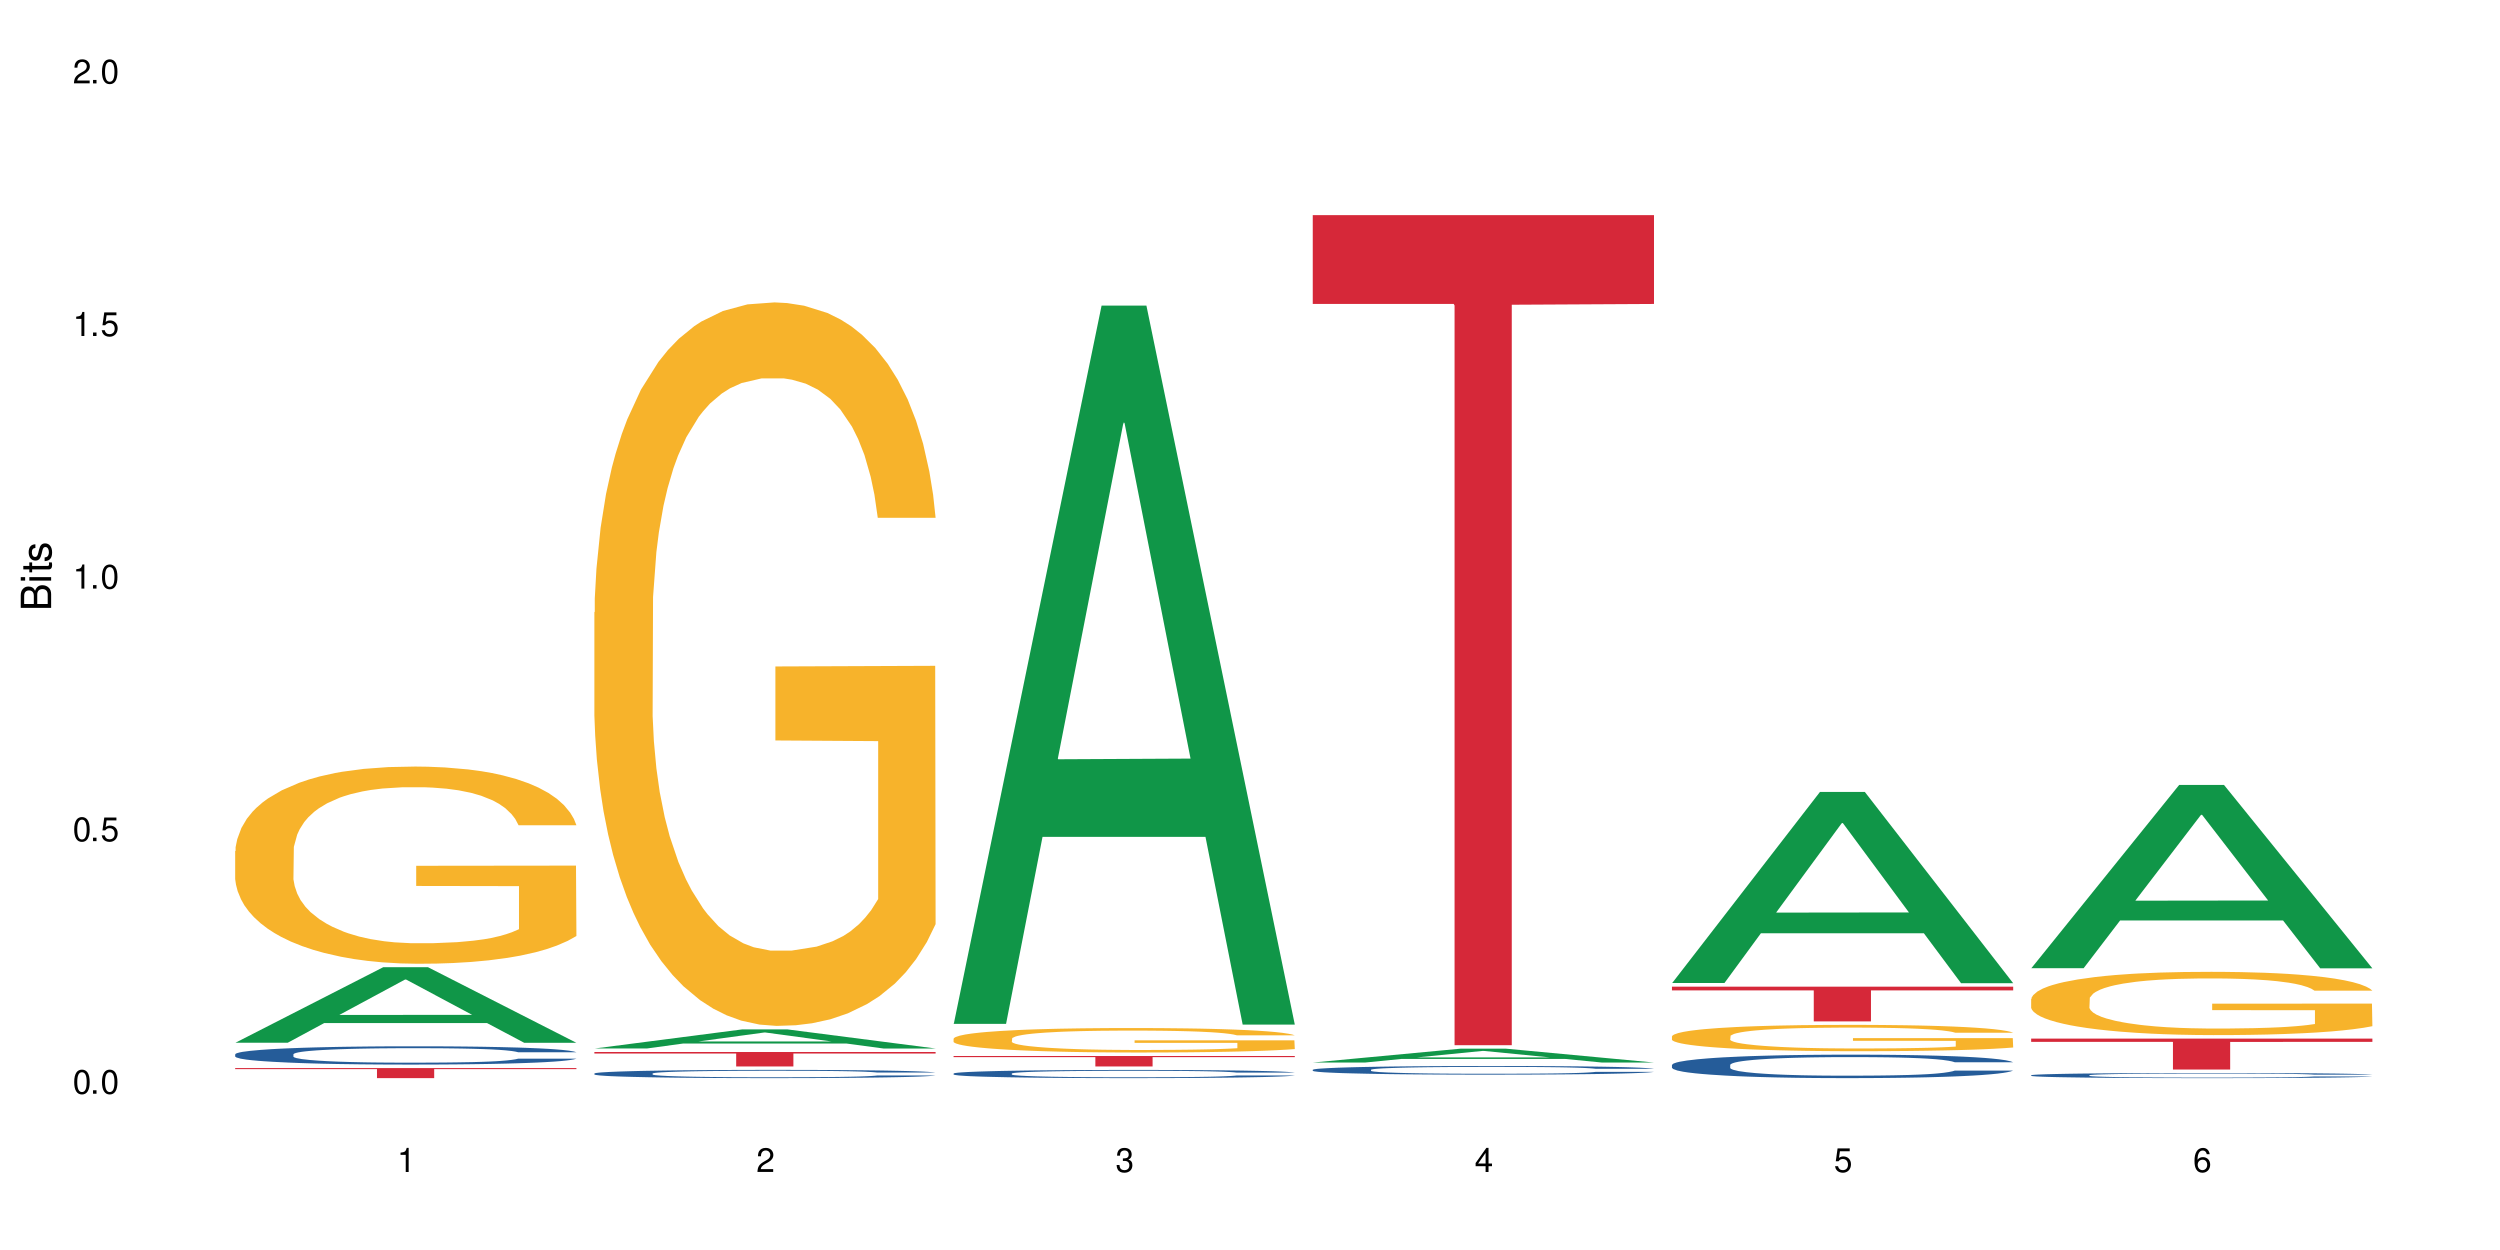 <?xml version="1.0" encoding="UTF-8"?>
<svg xmlns="http://www.w3.org/2000/svg" xmlns:xlink="http://www.w3.org/1999/xlink" width="720" height="360" viewBox="0 0 720 360">
<defs>
<g>
<g id="glyph-0-0">
</g>
<g id="glyph-0-1">
<path d="M 2.641 -6.938 C 2 -6.938 1.422 -6.656 1.078 -6.172 C 0.641 -5.562 0.406 -4.641 0.406 -3.359 C 0.406 -1.016 1.188 0.219 2.641 0.219 C 4.078 0.219 4.859 -1.016 4.859 -3.297 C 4.859 -4.641 4.656 -5.547 4.203 -6.172 C 3.844 -6.656 3.281 -6.938 2.641 -6.938 Z M 2.641 -6.188 C 3.547 -6.188 4 -5.25 4 -3.375 C 4 -1.406 3.562 -0.484 2.625 -0.484 C 1.734 -0.484 1.281 -1.438 1.281 -3.344 C 1.281 -5.25 1.734 -6.188 2.641 -6.188 Z M 2.641 -6.188 "/>
</g>
<g id="glyph-0-2">
<path d="M 1.828 -1 L 0.828 -1 L 0.828 0 L 1.828 0 Z M 1.828 -1 "/>
</g>
<g id="glyph-0-3">
<path d="M 4.562 -6.797 L 1.062 -6.797 L 0.547 -3.094 L 1.328 -3.094 C 1.719 -3.562 2.047 -3.734 2.578 -3.734 C 3.484 -3.734 4.062 -3.109 4.062 -2.094 C 4.062 -1.125 3.484 -0.531 2.578 -0.531 C 1.828 -0.531 1.375 -0.906 1.188 -1.672 L 0.328 -1.672 C 0.453 -1.109 0.547 -0.844 0.75 -0.594 C 1.125 -0.078 1.828 0.219 2.594 0.219 C 3.969 0.219 4.922 -0.781 4.922 -2.219 C 4.922 -3.562 4.031 -4.484 2.719 -4.484 C 2.25 -4.484 1.859 -4.359 1.469 -4.062 L 1.734 -5.969 L 4.562 -5.969 Z M 4.562 -6.797 "/>
</g>
<g id="glyph-0-4">
<path d="M 2.484 -4.938 L 2.484 0 L 3.328 0 L 3.328 -6.938 L 2.766 -6.938 C 2.469 -5.875 2.281 -5.734 0.984 -5.562 L 0.984 -4.938 Z M 2.484 -4.938 "/>
</g>
<g id="glyph-0-5">
<path d="M 4.859 -0.828 L 1.281 -0.828 C 1.359 -1.406 1.672 -1.781 2.5 -2.281 L 3.469 -2.828 C 4.406 -3.344 4.906 -4.062 4.906 -4.906 C 4.906 -5.484 4.672 -6.031 4.266 -6.406 C 3.859 -6.766 3.375 -6.938 2.719 -6.938 C 1.859 -6.938 1.219 -6.625 0.844 -6.031 C 0.609 -5.672 0.5 -5.234 0.484 -4.531 L 1.328 -4.531 C 1.359 -5.016 1.406 -5.281 1.531 -5.516 C 1.75 -5.938 2.188 -6.203 2.703 -6.203 C 3.469 -6.203 4.031 -5.641 4.031 -4.891 C 4.031 -4.344 3.719 -3.859 3.125 -3.516 L 2.234 -3 C 0.812 -2.172 0.406 -1.531 0.328 -0.016 L 4.859 -0.016 Z M 4.859 -0.828 "/>
</g>
<g id="glyph-0-6">
<path d="M 2.125 -3.188 L 2.578 -3.188 C 3.5 -3.188 3.984 -2.766 3.984 -1.922 C 3.984 -1.062 3.469 -0.531 2.594 -0.531 C 1.656 -0.531 1.203 -1 1.156 -2.016 L 0.312 -2.016 C 0.344 -1.453 0.438 -1.094 0.609 -0.781 C 0.953 -0.109 1.625 0.219 2.547 0.219 C 3.953 0.219 4.859 -0.625 4.859 -1.938 C 4.859 -2.828 4.516 -3.297 3.703 -3.594 C 4.344 -3.844 4.656 -4.328 4.656 -5.031 C 4.656 -6.219 3.875 -6.938 2.578 -6.938 C 1.203 -6.938 0.484 -6.172 0.453 -4.703 L 1.297 -4.703 C 1.312 -5.125 1.344 -5.359 1.453 -5.578 C 1.641 -5.969 2.062 -6.203 2.594 -6.203 C 3.344 -6.203 3.797 -5.75 3.797 -5 C 3.797 -4.516 3.609 -4.219 3.25 -4.047 C 3.016 -3.953 2.703 -3.922 2.125 -3.906 Z M 2.125 -3.188 "/>
</g>
<g id="glyph-0-7">
<path d="M 3.141 -1.672 L 3.141 0 L 3.984 0 L 3.984 -1.672 L 4.984 -1.672 L 4.984 -2.438 L 3.984 -2.438 L 3.984 -6.938 L 3.359 -6.938 L 0.266 -2.578 L 0.266 -1.672 Z M 3.141 -2.438 L 1 -2.438 L 3.141 -5.5 Z M 3.141 -2.438 "/>
</g>
<g id="glyph-0-8">
<path d="M 4.781 -5.125 C 4.609 -6.266 3.891 -6.938 2.844 -6.938 C 2.094 -6.938 1.422 -6.578 1.031 -5.953 C 0.594 -5.266 0.406 -4.422 0.406 -3.172 C 0.406 -2 0.578 -1.25 0.984 -0.641 C 1.359 -0.078 1.953 0.219 2.703 0.219 C 3.984 0.219 4.922 -0.75 4.922 -2.094 C 4.922 -3.375 4.062 -4.281 2.844 -4.281 C 2.172 -4.281 1.641 -4.031 1.281 -3.516 C 1.281 -5.234 1.828 -6.188 2.797 -6.188 C 3.391 -6.188 3.797 -5.797 3.938 -5.125 Z M 2.734 -3.531 C 3.547 -3.531 4.062 -2.953 4.062 -2.031 C 4.062 -1.156 3.484 -0.531 2.703 -0.531 C 1.922 -0.531 1.328 -1.188 1.328 -2.078 C 1.328 -2.938 1.906 -3.531 2.734 -3.531 Z M 2.734 -3.531 "/>
</g>
<g id="glyph-1-0">
</g>
<g id="glyph-1-1">
<path d="M 0 -0.953 L 0 -4.891 C 0 -5.719 -0.234 -6.344 -0.734 -6.797 C -1.188 -7.234 -1.812 -7.469 -2.5 -7.469 C -3.547 -7.469 -4.188 -7 -4.625 -5.875 C -4.984 -6.688 -5.625 -7.094 -6.531 -7.094 C -7.172 -7.094 -7.734 -6.859 -8.141 -6.391 C -8.562 -5.922 -8.75 -5.344 -8.75 -4.5 L -8.75 -0.953 Z M -4.984 -2.062 L -7.766 -2.062 L -7.766 -4.219 C -7.766 -4.844 -7.688 -5.203 -7.453 -5.5 C -7.219 -5.812 -6.859 -5.969 -6.375 -5.969 C -5.891 -5.969 -5.531 -5.812 -5.297 -5.5 C -5.062 -5.203 -4.984 -4.844 -4.984 -4.219 Z M -0.984 -2.062 L -4 -2.062 L -4 -4.781 C -4 -5.766 -3.438 -6.359 -2.484 -6.359 C -1.547 -6.359 -0.984 -5.766 -0.984 -4.781 Z M -0.984 -2.062 "/>
</g>
<g id="glyph-1-2">
<path d="M -6.281 -1.797 L -6.281 -0.797 L 0 -0.797 L 0 -1.797 Z M -8.75 -1.797 L -8.75 -0.797 L -7.484 -0.797 L -7.484 -1.797 Z M -8.75 -1.797 "/>
</g>
<g id="glyph-1-3">
<path d="M -6.281 -3.047 L -6.281 -2.016 L -8.016 -2.016 L -8.016 -1.016 L -6.281 -1.016 L -6.281 -0.172 L -5.469 -0.172 L -5.469 -1.016 L -0.719 -1.016 C -0.078 -1.016 0.281 -1.453 0.281 -2.234 C 0.281 -2.5 0.25 -2.719 0.188 -3.047 L -0.641 -3.047 C -0.609 -2.906 -0.594 -2.766 -0.594 -2.562 C -0.594 -2.141 -0.719 -2.016 -1.156 -2.016 L -5.469 -2.016 L -5.469 -3.047 Z M -6.281 -3.047 "/>
</g>
<g id="glyph-1-4">
<path d="M -4.531 -5.25 C -5.766 -5.25 -6.469 -4.422 -6.469 -2.969 C -6.469 -1.516 -5.719 -0.562 -4.547 -0.562 C -3.562 -0.562 -3.094 -1.062 -2.734 -2.562 L -2.516 -3.484 C -2.344 -4.188 -2.094 -4.469 -1.641 -4.469 C -1.047 -4.469 -0.641 -3.875 -0.641 -3 C -0.641 -2.453 -0.797 -2 -1.062 -1.75 C -1.25 -1.594 -1.422 -1.531 -1.875 -1.469 L -1.875 -0.406 C -0.422 -0.453 0.281 -1.266 0.281 -2.922 C 0.281 -4.5 -0.5 -5.516 -1.719 -5.516 C -2.656 -5.516 -3.172 -4.984 -3.469 -3.734 L -3.703 -2.766 C -3.891 -1.953 -4.156 -1.609 -4.594 -1.609 C -5.188 -1.609 -5.547 -2.125 -5.547 -2.938 C -5.547 -3.75 -5.203 -4.172 -4.531 -4.203 Z M -4.531 -5.25 "/>
</g>
</g>
</defs>
<rect x="-72" y="-36" width="864" height="432" fill="rgb(100%, 100%, 100%)" fill-opacity="1"/>
<path fill-rule="nonzero" fill="rgb(6.275%, 58.824%, 28.235%)" fill-opacity="1" d="M 67.73 300.316 L 67.836 300.297 L 110.359 278.562 L 123.273 278.562 L 166.008 300.336 L 150.992 300.336 L 140.281 294.652 L 93.352 294.652 L 82.852 300.316 L 67.73 300.316 L 97.863 292.301 L 135.977 292.281 L 116.973 282.117 L 116.766 282.098 L 116.555 282.16 L 97.758 292.281 L 97.863 292.301 Z M 67.73 300.316 "/>
<path fill-rule="nonzero" fill="rgb(14.51%, 36.078%, 60%)" fill-opacity="1" d="M 67.73 303.625 L 67.852 303.621 L 67.852 303.504 L 68.211 303.32 L 69.051 303.09 L 69.887 302.93 L 72.047 302.648 L 75.043 302.375 L 78.156 302.16 L 80.434 302.035 L 82.473 301.941 L 87.145 301.762 L 90.145 301.672 L 93.379 301.59 L 97.332 301.508 L 100.211 301.461 L 106.684 301.383 L 111.477 301.348 L 115.191 301.336 L 123.223 301.336 L 128.016 301.355 L 131.492 301.379 L 135.324 301.418 L 138.562 301.461 L 144.195 301.566 L 149.227 301.699 L 151.504 301.777 L 155.102 301.926 L 157.855 302.07 L 159.773 302.195 L 161.934 302.375 L 163.848 302.59 L 165.289 302.836 L 166.008 303.043 L 149.227 303.043 L 148.391 302.852 L 147.43 302.699 L 145.633 302.504 L 143.836 302.363 L 141.316 302.223 L 139.039 302.133 L 135.926 302.043 L 133.168 301.984 L 130.293 301.941 L 127.535 301.91 L 122.262 301.883 L 116.148 301.883 L 113.871 301.891 L 109.199 301.93 L 106.684 301.965 L 103.086 302.031 L 100.57 302.094 L 97.574 302.191 L 95.535 302.273 L 93.02 302.398 L 91.223 302.508 L 89.184 302.668 L 87.984 302.789 L 86.906 302.922 L 85.949 303.082 L 85.23 303.25 L 84.75 303.426 L 84.508 303.602 L 84.508 304.344 L 84.75 304.52 L 85.348 304.723 L 86.906 305.016 L 89.184 305.27 L 91.82 305.473 L 94.336 305.617 L 95.777 305.684 L 97.691 305.762 L 100.688 305.855 L 105.004 305.953 L 107.52 305.992 L 111.355 306.027 L 115.312 306.047 L 120.586 306.047 L 125.258 306.027 L 128.375 306.004 L 131.609 305.965 L 136.043 305.887 L 138.801 305.809 L 141.199 305.715 L 142.996 305.625 L 144.195 305.547 L 145.992 305.398 L 147.43 305.234 L 148.508 305.066 L 149.227 304.902 L 166.008 304.902 L 165.289 305.098 L 164.207 305.285 L 163.129 305.422 L 161.453 305.59 L 159.535 305.742 L 156.777 305.91 L 154.5 306.02 L 151.504 306.141 L 148.75 306.23 L 145.754 306.312 L 141.316 306.41 L 138.441 306.457 L 135.324 306.5 L 131.609 306.539 L 126.938 306.574 L 121.902 306.594 L 117.227 306.598 L 112.195 306.586 L 108.48 306.566 L 103.566 306.523 L 97.453 306.438 L 93.02 306.348 L 89.543 306.254 L 86.547 306.16 L 83.191 306.027 L 78.875 305.816 L 76.238 305.652 L 74.441 305.52 L 72.406 305.332 L 70.969 305.164 L 69.289 304.895 L 68.09 304.551 L 67.73 304.289 Z M 67.73 303.625 "/>
<path fill-rule="nonzero" fill="rgb(96.863%, 70.196%, 16.863%)" fill-opacity="1" d="M 67.73 245.094 L 67.852 245.039 L 67.852 244.004 L 68.332 241.668 L 69.527 238.453 L 71.086 235.809 L 72.766 233.734 L 73.844 232.645 L 75.641 231.086 L 77.199 229.945 L 81.152 227.613 L 86.188 225.434 L 88.945 224.5 L 92.059 223.617 L 96.496 222.633 L 98.531 222.27 L 104.766 221.441 L 111.836 220.922 L 119.625 220.766 L 123.223 220.816 L 128.133 221.023 L 134.848 221.598 L 138.68 222.113 L 141.676 222.633 L 144.793 223.309 L 148.629 224.344 L 152.223 225.59 L 155.102 226.836 L 157.977 228.391 L 160.375 230.051 L 162.41 231.867 L 164.207 234.043 L 165.289 235.859 L 166.008 237.676 L 149.348 237.676 L 148.391 235.859 L 147.309 234.461 L 145.512 232.746 L 143.715 231.504 L 141.918 230.516 L 138.562 229.168 L 135.684 228.34 L 132.09 227.613 L 128.613 227.145 L 124.66 226.836 L 122.262 226.73 L 115.91 226.73 L 110.156 227.094 L 106.801 227.508 L 104.406 227.926 L 101.047 228.703 L 99.012 229.324 L 97.812 229.738 L 94.219 231.348 L 91.82 232.801 L 90.504 233.785 L 88.824 235.34 L 87.625 236.742 L 86.309 238.816 L 85.59 240.371 L 84.629 243.898 L 84.508 253.234 L 84.871 255.207 L 85.59 257.332 L 86.547 259.199 L 87.984 261.172 L 89.422 262.676 L 91.941 264.699 L 94.098 266.047 L 95.777 266.93 L 99.012 268.332 L 100.328 268.797 L 103.445 269.73 L 106.684 270.457 L 110.637 271.078 L 113.633 271.391 L 118.426 271.648 L 124.539 271.648 L 131.73 271.34 L 136.285 270.922 L 139.398 270.508 L 141.438 270.145 L 143.953 269.574 L 145.754 269.055 L 147.43 268.484 L 149.469 267.605 L 149.469 255.207 L 119.863 255.156 L 119.863 249.348 L 165.887 249.293 L 166.008 269.574 L 163.488 270.977 L 160.375 272.324 L 157.379 273.363 L 154.262 274.242 L 149.828 275.23 L 146.23 275.852 L 140.719 276.578 L 135.684 277.043 L 130.41 277.355 L 125.738 277.512 L 120.223 277.562 L 115.312 277.461 L 110.039 277.148 L 105.844 276.734 L 102.008 276.215 L 98.172 275.539 L 93.379 274.449 L 90.262 273.57 L 87.027 272.48 L 83.789 271.184 L 80.914 269.781 L 78.996 268.691 L 77.078 267.449 L 75.043 265.891 L 73.125 264.129 L 71.688 262.52 L 70.367 260.707 L 69.41 258.992 L 68.449 256.66 L 67.969 254.793 L 67.73 253.184 Z M 67.73 245.094 "/>
<path fill-rule="nonzero" fill="rgb(83.922%, 15.686%, 22.353%)" fill-opacity="1" d="M 67.73 307.594 L 166.008 307.594 L 166.008 307.906 L 125.047 307.91 L 125.047 310.5 L 108.57 310.5 L 108.57 307.91 L 108.332 307.906 L 67.73 307.906 Z M 67.73 307.594 "/>
<path fill-rule="nonzero" fill="rgb(6.275%, 58.824%, 28.235%)" fill-opacity="1" d="M 171.18 301.965 L 171.285 301.961 L 213.809 296.461 L 226.723 296.461 L 269.453 301.969 L 254.441 301.969 L 243.73 300.531 L 196.797 300.531 L 186.297 301.965 L 171.18 301.965 L 201.312 299.938 L 239.426 299.934 L 220.422 297.359 L 220.211 297.355 L 220 297.371 L 201.207 299.934 L 201.312 299.938 Z M 171.18 301.965 "/>
<path fill-rule="nonzero" fill="rgb(14.51%, 36.078%, 60%)" fill-opacity="1" d="M 171.18 309.16 L 171.297 309.16 L 171.297 309.105 L 171.66 309.023 L 172.496 308.922 L 173.336 308.848 L 175.492 308.723 L 178.488 308.598 L 181.605 308.504 L 183.883 308.445 L 185.922 308.402 L 190.594 308.324 L 193.59 308.281 L 196.828 308.246 L 200.781 308.207 L 203.656 308.188 L 210.129 308.152 L 214.922 308.137 L 218.641 308.129 L 226.668 308.129 L 231.461 308.141 L 234.938 308.148 L 238.773 308.168 L 242.008 308.188 L 247.641 308.234 L 252.676 308.293 L 254.953 308.328 L 258.547 308.395 L 261.305 308.461 L 263.223 308.52 L 265.379 308.598 L 267.297 308.695 L 268.734 308.805 L 269.453 308.898 L 252.676 308.898 L 251.836 308.812 L 250.879 308.746 L 249.082 308.656 L 247.281 308.594 L 244.766 308.531 L 242.488 308.488 L 239.371 308.449 L 236.617 308.422 L 233.738 308.402 L 230.984 308.391 L 225.711 308.379 L 219.598 308.379 L 217.32 308.383 L 212.645 308.398 L 210.129 308.414 L 206.535 308.445 L 204.016 308.473 L 201.02 308.516 L 198.984 308.551 L 196.469 308.609 L 194.668 308.66 L 192.633 308.73 L 191.434 308.785 L 190.355 308.844 L 189.395 308.914 L 188.676 308.992 L 188.199 309.07 L 187.957 309.148 L 187.957 309.484 L 188.199 309.562 L 188.797 309.652 L 190.355 309.785 L 192.633 309.902 L 195.27 309.992 L 197.785 310.055 L 199.223 310.086 L 201.141 310.121 L 204.137 310.164 L 208.453 310.207 L 210.969 310.227 L 214.805 310.242 L 218.758 310.25 L 224.031 310.25 L 228.707 310.242 L 231.82 310.23 L 235.059 310.215 L 239.492 310.18 L 242.25 310.145 L 244.645 310.102 L 246.445 310.062 L 247.641 310.027 L 249.441 309.961 L 250.879 309.887 L 251.957 309.809 L 252.676 309.734 L 269.453 309.734 L 268.734 309.824 L 267.656 309.906 L 266.578 309.969 L 264.898 310.047 L 262.984 310.113 L 260.227 310.188 L 257.949 310.238 L 254.953 310.293 L 252.195 310.332 L 249.199 310.371 L 244.766 310.414 L 241.891 310.434 L 238.773 310.453 L 235.059 310.473 L 230.383 310.488 L 225.352 310.496 L 220.676 310.5 L 215.645 310.492 L 211.926 310.484 L 207.012 310.465 L 200.902 310.426 L 196.469 310.387 L 192.992 310.344 L 189.996 310.301 L 186.641 310.242 L 182.324 310.148 L 179.688 310.074 L 177.891 310.012 L 175.852 309.93 L 174.414 309.852 L 172.738 309.73 L 171.539 309.578 L 171.18 309.461 Z M 171.18 309.16 "/>
<path fill-rule="nonzero" fill="rgb(96.863%, 70.196%, 16.863%)" fill-opacity="1" d="M 171.18 176.34 L 171.297 176.148 L 171.297 172.344 L 171.777 163.777 L 172.977 151.98 L 174.535 142.273 L 176.211 134.664 L 177.293 130.668 L 179.09 124.957 L 180.648 120.773 L 184.602 112.207 L 189.637 104.215 L 192.391 100.789 L 195.508 97.555 L 199.941 93.941 L 201.98 92.609 L 208.211 89.562 L 215.281 87.66 L 223.074 87.09 L 226.668 87.281 L 231.582 88.043 L 238.293 90.133 L 242.129 92.039 L 245.125 93.941 L 248.242 96.414 L 252.078 100.219 L 255.672 104.789 L 258.547 109.355 L 261.426 115.062 L 263.82 121.152 L 265.859 127.812 L 267.656 135.805 L 268.734 142.465 L 269.453 149.125 L 252.797 149.125 L 251.836 142.465 L 250.758 137.328 L 248.961 131.047 L 247.164 126.48 L 245.363 122.863 L 242.008 117.918 L 239.133 114.871 L 235.539 112.207 L 232.062 110.496 L 228.105 109.355 L 225.711 108.973 L 219.359 108.973 L 213.605 110.305 L 210.25 111.828 L 207.852 113.352 L 204.496 116.203 L 202.461 118.488 L 201.262 120.012 L 197.664 125.91 L 195.27 131.238 L 193.949 134.855 L 192.273 140.562 L 191.074 145.699 L 189.754 153.312 L 189.035 159.02 L 188.078 171.961 L 187.957 206.215 L 188.316 213.445 L 189.035 221.246 L 189.996 228.098 L 191.434 235.328 L 192.871 240.848 L 195.387 248.27 L 197.547 253.219 L 199.223 256.453 L 202.461 261.59 L 203.777 263.305 L 206.895 266.727 L 210.129 269.391 L 214.086 271.676 L 217.082 272.816 L 221.875 273.77 L 227.988 273.77 L 235.18 272.629 L 239.73 271.105 L 242.848 269.582 L 244.887 268.25 L 247.402 266.156 L 249.199 264.254 L 250.879 262.16 L 252.914 258.926 L 252.914 213.445 L 223.312 213.254 L 223.312 191.941 L 269.336 191.754 L 269.453 266.156 L 266.938 271.297 L 263.82 276.242 L 260.824 280.051 L 257.711 283.285 L 253.273 286.898 L 249.68 289.184 L 244.168 291.848 L 239.133 293.559 L 233.859 294.703 L 229.184 295.273 L 223.672 295.461 L 218.758 295.082 L 213.484 293.941 L 209.289 292.418 L 205.457 290.516 L 201.621 288.043 L 196.828 284.047 L 193.711 280.809 L 190.473 276.812 L 187.238 272.055 L 184.363 266.918 L 182.445 262.922 L 180.527 258.355 L 178.488 252.645 L 176.57 246.176 L 175.133 240.277 L 173.816 233.617 L 172.855 227.336 L 171.898 218.773 L 171.418 211.922 L 171.18 206.023 Z M 171.18 176.34 "/>
<path fill-rule="nonzero" fill="rgb(83.922%, 15.686%, 22.353%)" fill-opacity="1" d="M 171.18 302.969 L 269.453 302.969 L 269.453 303.414 L 228.496 303.418 L 228.496 307.133 L 212.02 307.133 L 212.02 303.422 L 211.777 303.414 L 171.18 303.414 Z M 171.18 302.969 "/>
<path fill-rule="nonzero" fill="rgb(6.275%, 58.824%, 28.235%)" fill-opacity="1" d="M 274.629 294.883 L 274.73 294.688 L 317.254 88.016 L 330.168 88.016 L 372.902 295.078 L 357.887 295.078 L 347.18 241.027 L 300.246 241.027 L 289.746 294.883 L 274.629 294.883 L 304.762 218.668 L 342.875 218.473 L 323.871 121.844 L 323.66 121.652 L 323.449 122.234 L 304.656 218.473 L 304.762 218.668 Z M 274.629 294.883 "/>
<path fill-rule="nonzero" fill="rgb(14.51%, 36.078%, 60%)" fill-opacity="1" d="M 274.629 309.168 L 274.746 309.168 L 274.746 309.113 L 275.105 309.031 L 275.945 308.93 L 276.785 308.859 L 278.941 308.73 L 281.938 308.609 L 285.055 308.516 L 287.332 308.457 L 289.367 308.414 L 294.043 308.336 L 297.039 308.293 L 300.273 308.258 L 304.23 308.223 L 307.105 308.199 L 313.578 308.164 L 318.371 308.152 L 322.086 308.145 L 330.117 308.145 L 334.91 308.152 L 338.387 308.164 L 342.223 308.18 L 345.457 308.199 L 351.09 308.246 L 356.125 308.309 L 358.402 308.344 L 361.996 308.41 L 364.754 308.473 L 366.672 308.527 L 368.828 308.609 L 370.746 308.707 L 372.184 308.816 L 372.902 308.906 L 356.125 308.906 L 355.285 308.82 L 354.324 308.754 L 352.527 308.668 L 350.73 308.605 L 348.215 308.543 L 345.938 308.5 L 342.82 308.461 L 340.062 308.434 L 337.188 308.414 L 334.43 308.402 L 329.156 308.391 L 323.047 308.391 L 320.77 308.395 L 316.094 308.41 L 313.578 308.426 L 309.98 308.457 L 307.465 308.484 L 304.469 308.527 L 302.434 308.562 L 299.914 308.621 L 298.117 308.668 L 296.078 308.738 L 294.883 308.793 L 293.801 308.855 L 292.844 308.926 L 292.125 309 L 291.645 309.082 L 291.406 309.156 L 291.406 309.492 L 291.645 309.57 L 292.246 309.66 L 293.801 309.789 L 296.078 309.902 L 298.715 309.996 L 301.234 310.059 L 302.672 310.09 L 304.59 310.125 L 307.586 310.168 L 311.898 310.211 L 314.418 310.227 L 318.25 310.246 L 322.207 310.254 L 327.48 310.254 L 332.152 310.246 L 335.27 310.234 L 338.508 310.215 L 342.941 310.18 L 345.695 310.145 L 348.094 310.105 L 349.891 310.062 L 351.09 310.027 L 352.887 309.961 L 354.324 309.891 L 355.406 309.812 L 356.125 309.742 L 372.902 309.742 L 372.184 309.828 L 371.105 309.91 L 370.027 309.973 L 368.348 310.047 L 366.43 310.113 L 363.676 310.191 L 361.398 310.238 L 358.402 310.293 L 355.645 310.336 L 352.648 310.371 L 348.215 310.414 L 345.336 310.438 L 342.223 310.457 L 338.508 310.473 L 333.832 310.488 L 328.797 310.496 L 324.125 310.5 L 319.09 310.492 L 315.375 310.484 L 310.461 310.465 L 304.348 310.426 L 299.914 310.387 L 296.438 310.344 L 293.441 310.301 L 290.086 310.246 L 285.773 310.148 L 283.137 310.078 L 281.34 310.016 L 279.301 309.934 L 277.863 309.855 L 276.184 309.738 L 274.988 309.582 L 274.629 309.465 Z M 274.629 309.168 "/>
<path fill-rule="nonzero" fill="rgb(96.863%, 70.196%, 16.863%)" fill-opacity="1" d="M 274.629 299.094 L 274.746 299.09 L 274.746 298.961 L 275.227 298.668 L 276.426 298.27 L 277.984 297.941 L 279.66 297.684 L 280.738 297.551 L 282.535 297.355 L 284.094 297.215 L 288.051 296.926 L 293.082 296.656 L 295.84 296.539 L 298.957 296.43 L 303.391 296.309 L 305.43 296.262 L 311.66 296.16 L 318.73 296.094 L 326.52 296.074 L 330.117 296.082 L 335.031 296.109 L 341.742 296.18 L 345.578 296.242 L 348.574 296.309 L 351.688 296.391 L 355.523 296.52 L 359.121 296.676 L 361.996 296.828 L 364.871 297.023 L 367.27 297.227 L 369.309 297.453 L 371.105 297.723 L 372.184 297.949 L 372.902 298.176 L 356.242 298.176 L 355.285 297.949 L 354.207 297.773 L 352.41 297.562 L 350.609 297.41 L 348.812 297.285 L 345.457 297.117 L 342.582 297.016 L 338.984 296.926 L 335.512 296.867 L 331.555 296.828 L 329.156 296.816 L 322.805 296.816 L 317.055 296.859 L 313.699 296.914 L 311.301 296.965 L 307.945 297.062 L 305.906 297.137 L 304.707 297.191 L 301.113 297.391 L 298.715 297.57 L 297.398 297.691 L 295.719 297.883 L 294.523 298.059 L 293.203 298.316 L 292.484 298.508 L 291.527 298.945 L 291.406 300.105 L 291.766 300.348 L 292.484 300.613 L 293.441 300.844 L 294.883 301.09 L 296.32 301.277 L 298.836 301.527 L 300.992 301.695 L 302.672 301.805 L 305.906 301.977 L 307.227 302.035 L 310.34 302.152 L 313.578 302.242 L 317.531 302.32 L 320.527 302.355 L 325.324 302.391 L 331.434 302.391 L 338.625 302.352 L 343.18 302.301 L 346.297 302.246 L 348.332 302.203 L 350.852 302.133 L 352.648 302.066 L 354.324 301.996 L 356.363 301.887 L 356.363 300.348 L 326.762 300.344 L 326.762 299.621 L 372.781 299.617 L 372.902 302.133 L 370.387 302.305 L 367.27 302.473 L 364.273 302.602 L 361.156 302.711 L 356.723 302.832 L 353.129 302.91 L 347.613 303 L 342.582 303.059 L 337.309 303.098 L 332.633 303.117 L 327.121 303.125 L 322.207 303.109 L 316.934 303.07 L 312.738 303.02 L 308.902 302.957 L 305.07 302.871 L 300.273 302.738 L 297.16 302.629 L 293.922 302.492 L 290.688 302.332 L 287.809 302.156 L 285.895 302.023 L 283.977 301.867 L 281.938 301.676 L 280.02 301.457 L 278.582 301.258 L 277.262 301.031 L 276.305 300.82 L 275.348 300.531 L 274.867 300.297 L 274.629 300.098 Z M 274.629 299.094 "/>
<path fill-rule="nonzero" fill="rgb(83.922%, 15.686%, 22.353%)" fill-opacity="1" d="M 274.629 304.121 L 372.902 304.121 L 372.902 304.445 L 331.945 304.449 L 331.945 307.145 L 315.465 307.145 L 315.465 304.449 L 315.227 304.445 L 274.629 304.445 Z M 274.629 304.121 "/>
<path fill-rule="nonzero" fill="rgb(6.275%, 58.824%, 28.235%)" fill-opacity="1" d="M 378.074 306.004 L 378.18 306 L 420.703 302.012 L 433.617 302.012 L 476.352 306.008 L 461.336 306.008 L 450.625 304.965 L 403.695 304.965 L 393.195 306.004 L 378.074 306.004 L 408.207 304.531 L 446.32 304.527 L 427.316 302.664 L 427.109 302.664 L 426.898 302.672 L 408.105 304.527 L 408.207 304.531 Z M 378.074 306.004 "/>
<path fill-rule="nonzero" fill="rgb(14.51%, 36.078%, 60%)" fill-opacity="1" d="M 378.074 308.09 L 378.195 308.09 L 378.195 308.035 L 378.555 307.945 L 379.395 307.836 L 380.23 307.762 L 382.391 307.629 L 385.387 307.496 L 388.5 307.398 L 390.777 307.336 L 392.816 307.293 L 397.492 307.207 L 400.488 307.164 L 403.723 307.125 L 407.676 307.086 L 410.555 307.062 L 417.027 307.027 L 421.82 307.012 L 425.535 307.004 L 433.566 307.004 L 438.359 307.012 L 441.836 307.023 L 445.668 307.043 L 448.906 307.062 L 454.539 307.113 L 459.57 307.18 L 461.848 307.215 L 465.445 307.285 L 468.199 307.352 L 470.117 307.414 L 472.277 307.496 L 474.191 307.602 L 475.633 307.715 L 476.352 307.812 L 459.57 307.812 L 458.734 307.723 L 457.773 307.652 L 455.977 307.559 L 454.18 307.492 L 451.66 307.426 L 449.383 307.383 L 446.27 307.34 L 443.512 307.312 L 440.637 307.293 L 437.879 307.277 L 432.605 307.266 L 426.492 307.266 L 424.215 307.27 L 419.543 307.289 L 417.027 307.305 L 413.43 307.336 L 410.914 307.363 L 407.918 307.41 L 405.879 307.449 L 403.363 307.508 L 401.566 307.562 L 399.527 307.637 L 398.328 307.691 L 397.25 307.758 L 396.293 307.832 L 395.574 307.914 L 395.094 307.996 L 394.855 308.078 L 394.855 308.434 L 395.094 308.516 L 395.691 308.609 L 397.25 308.75 L 399.527 308.871 L 402.164 308.965 L 404.68 309.035 L 406.121 309.066 L 408.035 309.102 L 411.035 309.148 L 415.348 309.195 L 417.863 309.211 L 421.699 309.23 L 425.656 309.238 L 430.93 309.238 L 435.602 309.23 L 438.719 309.219 L 441.953 309.199 L 446.387 309.164 L 449.145 309.125 L 451.543 309.082 L 453.34 309.039 L 454.539 309.004 L 456.336 308.934 L 457.773 308.855 L 458.852 308.773 L 459.57 308.695 L 476.352 308.695 L 475.633 308.789 L 474.555 308.879 L 473.473 308.945 L 471.797 309.023 L 469.879 309.094 L 467.121 309.172 L 464.844 309.227 L 461.848 309.285 L 459.094 309.328 L 456.098 309.367 L 451.66 309.41 L 448.785 309.434 L 445.668 309.453 L 441.953 309.473 L 437.281 309.488 L 432.246 309.496 L 427.574 309.5 L 422.539 309.496 L 418.824 309.484 L 413.91 309.465 L 407.797 309.426 L 403.363 309.383 L 399.887 309.34 L 396.891 309.293 L 393.535 309.23 L 389.223 309.129 L 386.586 309.055 L 384.785 308.988 L 382.75 308.898 L 381.312 308.82 L 379.633 308.691 L 378.434 308.531 L 378.074 308.406 Z M 378.074 308.09 "/>
<path fill-rule="nonzero" fill="rgb(83.922%, 15.686%, 22.353%)" fill-opacity="1" d="M 378.074 61.949 L 476.352 61.949 L 476.352 87.539 L 435.391 87.766 L 435.391 301.016 L 418.914 301.016 L 418.914 87.988 L 418.676 87.539 L 378.074 87.539 Z M 378.074 61.949 "/>
<path fill-rule="nonzero" fill="rgb(6.275%, 58.824%, 28.235%)" fill-opacity="1" d="M 481.523 283.109 L 481.629 283.059 L 524.152 228.074 L 537.066 228.074 L 579.797 283.164 L 564.785 283.164 L 554.074 268.781 L 507.141 268.781 L 496.641 283.109 L 481.523 283.109 L 511.656 262.832 L 549.77 262.781 L 530.766 237.074 L 530.555 237.02 L 530.348 237.176 L 511.551 262.781 L 511.656 262.832 Z M 481.523 283.109 "/>
<path fill-rule="nonzero" fill="rgb(14.51%, 36.078%, 60%)" fill-opacity="1" d="M 481.523 306.684 L 481.645 306.676 L 481.645 306.531 L 482.004 306.293 L 482.84 306 L 483.68 305.793 L 485.836 305.43 L 488.832 305.078 L 491.949 304.809 L 494.227 304.648 L 496.266 304.523 L 500.938 304.297 L 503.934 304.176 L 507.172 304.074 L 511.125 303.969 L 514 303.906 L 520.473 303.809 L 525.27 303.766 L 528.984 303.746 L 537.012 303.746 L 541.809 303.77 L 545.281 303.801 L 549.117 303.852 L 552.352 303.906 L 557.984 304.043 L 563.02 304.215 L 565.297 304.312 L 568.891 304.504 L 571.648 304.691 L 573.566 304.852 L 575.723 305.078 L 577.641 305.355 L 579.078 305.672 L 579.797 305.938 L 563.02 305.938 L 562.18 305.691 L 561.223 305.5 L 559.426 305.246 L 557.625 305.066 L 555.109 304.887 L 552.832 304.77 L 549.715 304.652 L 546.961 304.578 L 544.082 304.523 L 541.328 304.488 L 536.055 304.449 L 529.941 304.449 L 527.664 304.461 L 522.992 304.512 L 520.473 304.555 L 516.879 304.641 L 514.363 304.723 L 511.367 304.844 L 509.328 304.949 L 506.812 305.109 L 505.012 305.25 L 502.977 305.457 L 501.777 305.609 L 500.699 305.781 L 499.738 305.984 L 499.02 306.203 L 498.543 306.43 L 498.301 306.652 L 498.301 307.609 L 498.543 307.832 L 499.141 308.09 L 500.699 308.469 L 502.977 308.793 L 505.613 309.055 L 508.129 309.238 L 509.566 309.324 L 511.484 309.426 L 514.48 309.547 L 518.797 309.672 L 521.312 309.719 L 525.148 309.77 L 529.102 309.793 L 534.375 309.793 L 539.051 309.77 L 542.168 309.738 L 545.402 309.691 L 549.836 309.586 L 552.594 309.484 L 554.988 309.367 L 556.789 309.25 L 557.984 309.152 L 559.785 308.961 L 561.223 308.75 L 562.301 308.535 L 563.02 308.324 L 579.797 308.324 L 579.078 308.574 L 578 308.812 L 576.922 308.992 L 575.246 309.207 L 573.328 309.398 L 570.57 309.617 L 568.293 309.758 L 565.297 309.91 L 562.539 310.027 L 559.543 310.133 L 555.109 310.258 L 552.234 310.32 L 549.117 310.375 L 545.402 310.426 L 540.727 310.469 L 535.695 310.492 L 531.02 310.5 L 525.988 310.484 L 522.27 310.461 L 517.359 310.406 L 511.246 310.293 L 506.812 310.176 L 503.336 310.059 L 500.34 309.938 L 496.984 309.77 L 492.668 309.5 L 490.031 309.289 L 488.234 309.117 L 486.195 308.875 L 484.758 308.66 L 483.082 308.312 L 481.883 307.875 L 481.523 307.535 Z M 481.523 306.684 "/>
<path fill-rule="nonzero" fill="rgb(96.863%, 70.196%, 16.863%)" fill-opacity="1" d="M 481.523 298.41 L 481.645 298.402 L 481.645 298.266 L 482.121 297.953 L 483.32 297.523 L 484.879 297.172 L 486.555 296.895 L 487.637 296.75 L 489.434 296.539 L 490.992 296.387 L 494.945 296.074 L 499.98 295.785 L 502.734 295.66 L 505.852 295.543 L 510.285 295.41 L 512.324 295.363 L 518.555 295.25 L 525.629 295.184 L 533.418 295.16 L 537.012 295.168 L 541.926 295.195 L 548.637 295.273 L 552.473 295.34 L 555.469 295.41 L 558.586 295.5 L 562.422 295.641 L 566.016 295.805 L 568.891 295.973 L 571.77 296.18 L 574.164 296.402 L 576.203 296.645 L 578 296.934 L 579.078 297.176 L 579.797 297.422 L 563.141 297.422 L 562.18 297.176 L 561.102 296.992 L 559.305 296.762 L 557.508 296.594 L 555.711 296.465 L 552.352 296.285 L 549.477 296.172 L 545.883 296.074 L 542.406 296.016 L 538.449 295.973 L 536.055 295.957 L 529.703 295.957 L 523.949 296.008 L 520.594 296.062 L 518.195 296.117 L 514.84 296.223 L 512.805 296.305 L 511.605 296.359 L 508.008 296.574 L 505.613 296.77 L 504.293 296.902 L 502.617 297.109 L 501.418 297.297 L 500.098 297.574 L 499.379 297.781 L 498.422 298.25 L 498.301 299.5 L 498.66 299.762 L 499.379 300.047 L 500.34 300.297 L 501.777 300.559 L 503.215 300.758 L 505.73 301.031 L 507.891 301.211 L 509.566 301.328 L 512.805 301.516 L 514.121 301.578 L 517.238 301.703 L 520.473 301.797 L 524.43 301.883 L 527.426 301.922 L 532.219 301.957 L 538.332 301.957 L 545.523 301.918 L 550.078 301.859 L 553.191 301.805 L 555.23 301.758 L 557.746 301.68 L 559.543 301.609 L 561.223 301.535 L 563.258 301.418 L 563.258 299.762 L 533.656 299.754 L 533.656 298.98 L 579.68 298.973 L 579.797 301.68 L 577.281 301.867 L 574.164 302.047 L 571.168 302.188 L 568.055 302.305 L 563.617 302.438 L 560.023 302.52 L 554.512 302.617 L 549.477 302.68 L 544.203 302.719 L 539.531 302.742 L 534.016 302.746 L 529.102 302.734 L 523.828 302.691 L 519.637 302.637 L 515.801 302.566 L 511.965 302.477 L 507.172 302.332 L 504.055 302.215 L 500.82 302.07 L 497.582 301.895 L 494.707 301.707 L 492.789 301.562 L 490.871 301.398 L 488.832 301.188 L 486.918 300.953 L 485.477 300.738 L 484.16 300.496 L 483.199 300.266 L 482.242 299.957 L 481.762 299.707 L 481.523 299.492 Z M 481.523 298.41 "/>
<path fill-rule="nonzero" fill="rgb(83.922%, 15.686%, 22.353%)" fill-opacity="1" d="M 481.523 284.16 L 579.797 284.16 L 579.797 285.23 L 538.84 285.242 L 538.84 294.164 L 522.363 294.164 L 522.363 285.25 L 522.121 285.23 L 481.523 285.23 Z M 481.523 284.16 "/>
<path fill-rule="nonzero" fill="rgb(6.275%, 58.824%, 28.235%)" fill-opacity="1" d="M 584.973 278.84 L 585.074 278.789 L 627.598 226.062 L 640.512 226.062 L 683.246 278.887 L 668.23 278.887 L 657.523 265.098 L 610.59 265.098 L 600.09 278.84 L 584.973 278.84 L 615.105 259.395 L 653.219 259.344 L 634.215 234.695 L 634.004 234.645 L 633.793 234.793 L 615 259.344 L 615.105 259.395 Z M 584.973 278.84 "/>
<path fill-rule="nonzero" fill="rgb(14.51%, 36.078%, 60%)" fill-opacity="1" d="M 584.973 309.664 L 585.09 309.66 L 585.09 309.629 L 585.449 309.578 L 586.289 309.512 L 587.129 309.469 L 589.285 309.387 L 592.281 309.312 L 595.398 309.25 L 597.676 309.215 L 599.711 309.188 L 604.387 309.141 L 607.383 309.113 L 610.617 309.09 L 614.574 309.066 L 617.449 309.055 L 623.922 309.031 L 628.715 309.023 L 632.43 309.02 L 640.461 309.02 L 645.254 309.023 L 648.73 309.031 L 652.566 309.043 L 655.801 309.055 L 661.434 309.082 L 666.469 309.121 L 668.746 309.145 L 672.34 309.184 L 675.098 309.227 L 677.016 309.262 L 679.172 309.312 L 681.09 309.371 L 682.527 309.441 L 683.246 309.5 L 666.469 309.5 L 665.629 309.445 L 664.672 309.402 L 662.871 309.348 L 661.074 309.309 L 658.559 309.27 L 656.281 309.242 L 653.164 309.219 L 650.406 309.203 L 647.531 309.188 L 644.773 309.18 L 639.504 309.172 L 633.391 309.172 L 631.113 309.176 L 626.438 309.188 L 623.922 309.195 L 620.328 309.215 L 617.809 309.234 L 614.812 309.258 L 612.777 309.281 L 610.258 309.316 L 608.461 309.348 L 606.426 309.395 L 605.227 309.426 L 604.148 309.465 L 603.188 309.508 L 602.469 309.559 L 601.988 309.605 L 601.75 309.656 L 601.75 309.867 L 601.988 309.914 L 602.59 309.973 L 604.148 310.055 L 606.426 310.125 L 609.059 310.184 L 611.578 310.223 L 613.016 310.242 L 614.934 310.262 L 617.93 310.289 L 622.242 310.316 L 624.762 310.328 L 628.598 310.34 L 632.551 310.344 L 637.824 310.344 L 642.5 310.34 L 645.613 310.332 L 648.852 310.32 L 653.285 310.297 L 656.043 310.277 L 658.438 310.25 L 660.234 310.227 L 661.434 310.203 L 663.23 310.16 L 664.672 310.117 L 665.75 310.066 L 666.469 310.023 L 683.246 310.023 L 682.527 310.078 L 681.449 310.129 L 680.371 310.168 L 678.691 310.215 L 676.773 310.258 L 674.02 310.305 L 671.742 310.336 L 668.746 310.371 L 665.988 310.395 L 662.992 310.418 L 658.559 310.445 L 655.68 310.457 L 652.566 310.473 L 648.852 310.48 L 644.176 310.492 L 639.141 310.496 L 634.469 310.5 L 629.434 310.496 L 625.719 310.488 L 620.805 310.477 L 614.695 310.453 L 610.258 310.43 L 606.785 310.402 L 603.789 310.375 L 600.43 310.34 L 596.117 310.277 L 593.48 310.234 L 591.684 310.195 L 589.645 310.141 L 588.207 310.094 L 586.527 310.02 L 585.332 309.922 L 584.973 309.848 Z M 584.973 309.664 "/>
<path fill-rule="nonzero" fill="rgb(96.863%, 70.196%, 16.863%)" fill-opacity="1" d="M 584.973 287.691 L 585.09 287.676 L 585.09 287.344 L 585.57 286.594 L 586.77 285.562 L 588.328 284.711 L 590.004 284.047 L 591.082 283.699 L 592.883 283.199 L 594.438 282.832 L 598.395 282.082 L 603.426 281.383 L 606.184 281.086 L 609.301 280.801 L 613.734 280.484 L 615.773 280.367 L 622.004 280.102 L 629.074 279.938 L 636.867 279.887 L 640.461 279.902 L 645.375 279.969 L 652.086 280.152 L 655.922 280.32 L 658.918 280.484 L 662.035 280.703 L 665.867 281.035 L 669.465 281.434 L 672.34 281.832 L 675.215 282.332 L 677.613 282.867 L 679.652 283.449 L 681.449 284.148 L 682.527 284.73 L 683.246 285.312 L 666.586 285.312 L 665.629 284.73 L 664.551 284.281 L 662.754 283.73 L 660.953 283.332 L 659.156 283.016 L 655.801 282.582 L 652.926 282.316 L 649.328 282.082 L 645.855 281.934 L 641.898 281.832 L 639.504 281.801 L 633.148 281.801 L 627.398 281.918 L 624.043 282.051 L 621.645 282.184 L 618.289 282.434 L 616.25 282.633 L 615.055 282.766 L 611.457 283.281 L 609.059 283.746 L 607.742 284.062 L 606.062 284.562 L 604.867 285.012 L 603.547 285.68 L 602.828 286.176 L 601.871 287.309 L 601.75 290.305 L 602.109 290.938 L 602.828 291.621 L 603.789 292.219 L 605.227 292.852 L 606.664 293.332 L 609.18 293.984 L 611.336 294.414 L 613.016 294.699 L 616.25 295.148 L 617.57 295.297 L 620.688 295.598 L 623.922 295.832 L 627.875 296.031 L 630.871 296.129 L 635.668 296.215 L 641.777 296.215 L 648.969 296.113 L 653.523 295.98 L 656.641 295.848 L 658.676 295.73 L 661.195 295.547 L 662.992 295.383 L 664.672 295.199 L 666.707 294.914 L 666.707 290.938 L 637.105 290.922 L 637.105 289.055 L 683.125 289.039 L 683.246 295.547 L 680.73 295.996 L 677.613 296.43 L 674.617 296.762 L 671.5 297.047 L 667.066 297.363 L 663.473 297.562 L 657.957 297.793 L 652.926 297.945 L 647.652 298.043 L 642.977 298.094 L 637.465 298.109 L 632.551 298.078 L 627.277 297.977 L 623.082 297.844 L 619.246 297.676 L 615.414 297.461 L 610.617 297.113 L 607.504 296.828 L 604.266 296.48 L 601.031 296.062 L 598.156 295.613 L 596.238 295.266 L 594.32 294.863 L 592.281 294.367 L 590.363 293.801 L 588.926 293.285 L 587.609 292.703 L 586.648 292.152 L 585.691 291.402 L 585.211 290.805 L 584.973 290.289 Z M 584.973 287.691 "/>
<path fill-rule="nonzero" fill="rgb(83.922%, 15.686%, 22.353%)" fill-opacity="1" d="M 584.973 299.109 L 683.246 299.109 L 683.246 300.062 L 642.289 300.07 L 642.289 308.02 L 625.809 308.02 L 625.809 300.078 L 625.57 300.062 L 584.973 300.062 Z M 584.973 299.109 "/>
<g fill="rgb(0%, 0%, 0%)" fill-opacity="1">
<use xlink:href="#glyph-0-1" x="20.965" y="314.993"/>
<use xlink:href="#glyph-0-2" x="25.965" y="314.993"/>
<use xlink:href="#glyph-0-1" x="28.965" y="314.993"/>
</g>
<g fill="rgb(0%, 0%, 0%)" fill-opacity="1">
<use xlink:href="#glyph-0-1" x="20.965" y="242.251"/>
<use xlink:href="#glyph-0-2" x="25.965" y="242.251"/>
<use xlink:href="#glyph-0-3" x="28.965" y="242.251"/>
</g>
<g fill="rgb(0%, 0%, 0%)" fill-opacity="1">
<use xlink:href="#glyph-0-4" x="20.965" y="169.509"/>
<use xlink:href="#glyph-0-2" x="25.965" y="169.509"/>
<use xlink:href="#glyph-0-1" x="28.965" y="169.509"/>
</g>
<g fill="rgb(0%, 0%, 0%)" fill-opacity="1">
<use xlink:href="#glyph-0-4" x="20.965" y="96.767"/>
<use xlink:href="#glyph-0-2" x="25.965" y="96.767"/>
<use xlink:href="#glyph-0-3" x="28.965" y="96.767"/>
</g>
<g fill="rgb(0%, 0%, 0%)" fill-opacity="1">
<use xlink:href="#glyph-0-5" x="20.965" y="24.024"/>
<use xlink:href="#glyph-0-2" x="25.965" y="24.024"/>
<use xlink:href="#glyph-0-1" x="28.965" y="24.024"/>
</g>
<g fill="rgb(0%, 0%, 0%)" fill-opacity="1">
<use xlink:href="#glyph-0-4" x="114.367" y="337.532"/>
</g>
<g fill="rgb(0%, 0%, 0%)" fill-opacity="1">
<use xlink:href="#glyph-0-5" x="217.816" y="337.532"/>
</g>
<g fill="rgb(0%, 0%, 0%)" fill-opacity="1">
<use xlink:href="#glyph-0-6" x="321.266" y="337.532"/>
</g>
<g fill="rgb(0%, 0%, 0%)" fill-opacity="1">
<use xlink:href="#glyph-0-7" x="424.711" y="337.532"/>
</g>
<g fill="rgb(0%, 0%, 0%)" fill-opacity="1">
<use xlink:href="#glyph-0-3" x="528.16" y="337.532"/>
</g>
<g fill="rgb(0%, 0%, 0%)" fill-opacity="1">
<use xlink:href="#glyph-0-8" x="631.609" y="337.532"/>
</g>
<g fill="rgb(0%, 0%, 0%)" fill-opacity="1">
<use xlink:href="#glyph-1-1" x="14.725" y="176.012"/>
<use xlink:href="#glyph-1-2" x="14.725" y="168.012"/>
<use xlink:href="#glyph-1-3" x="14.725" y="165.012"/>
<use xlink:href="#glyph-1-4" x="14.725" y="162.012"/>
</g>
</svg>
